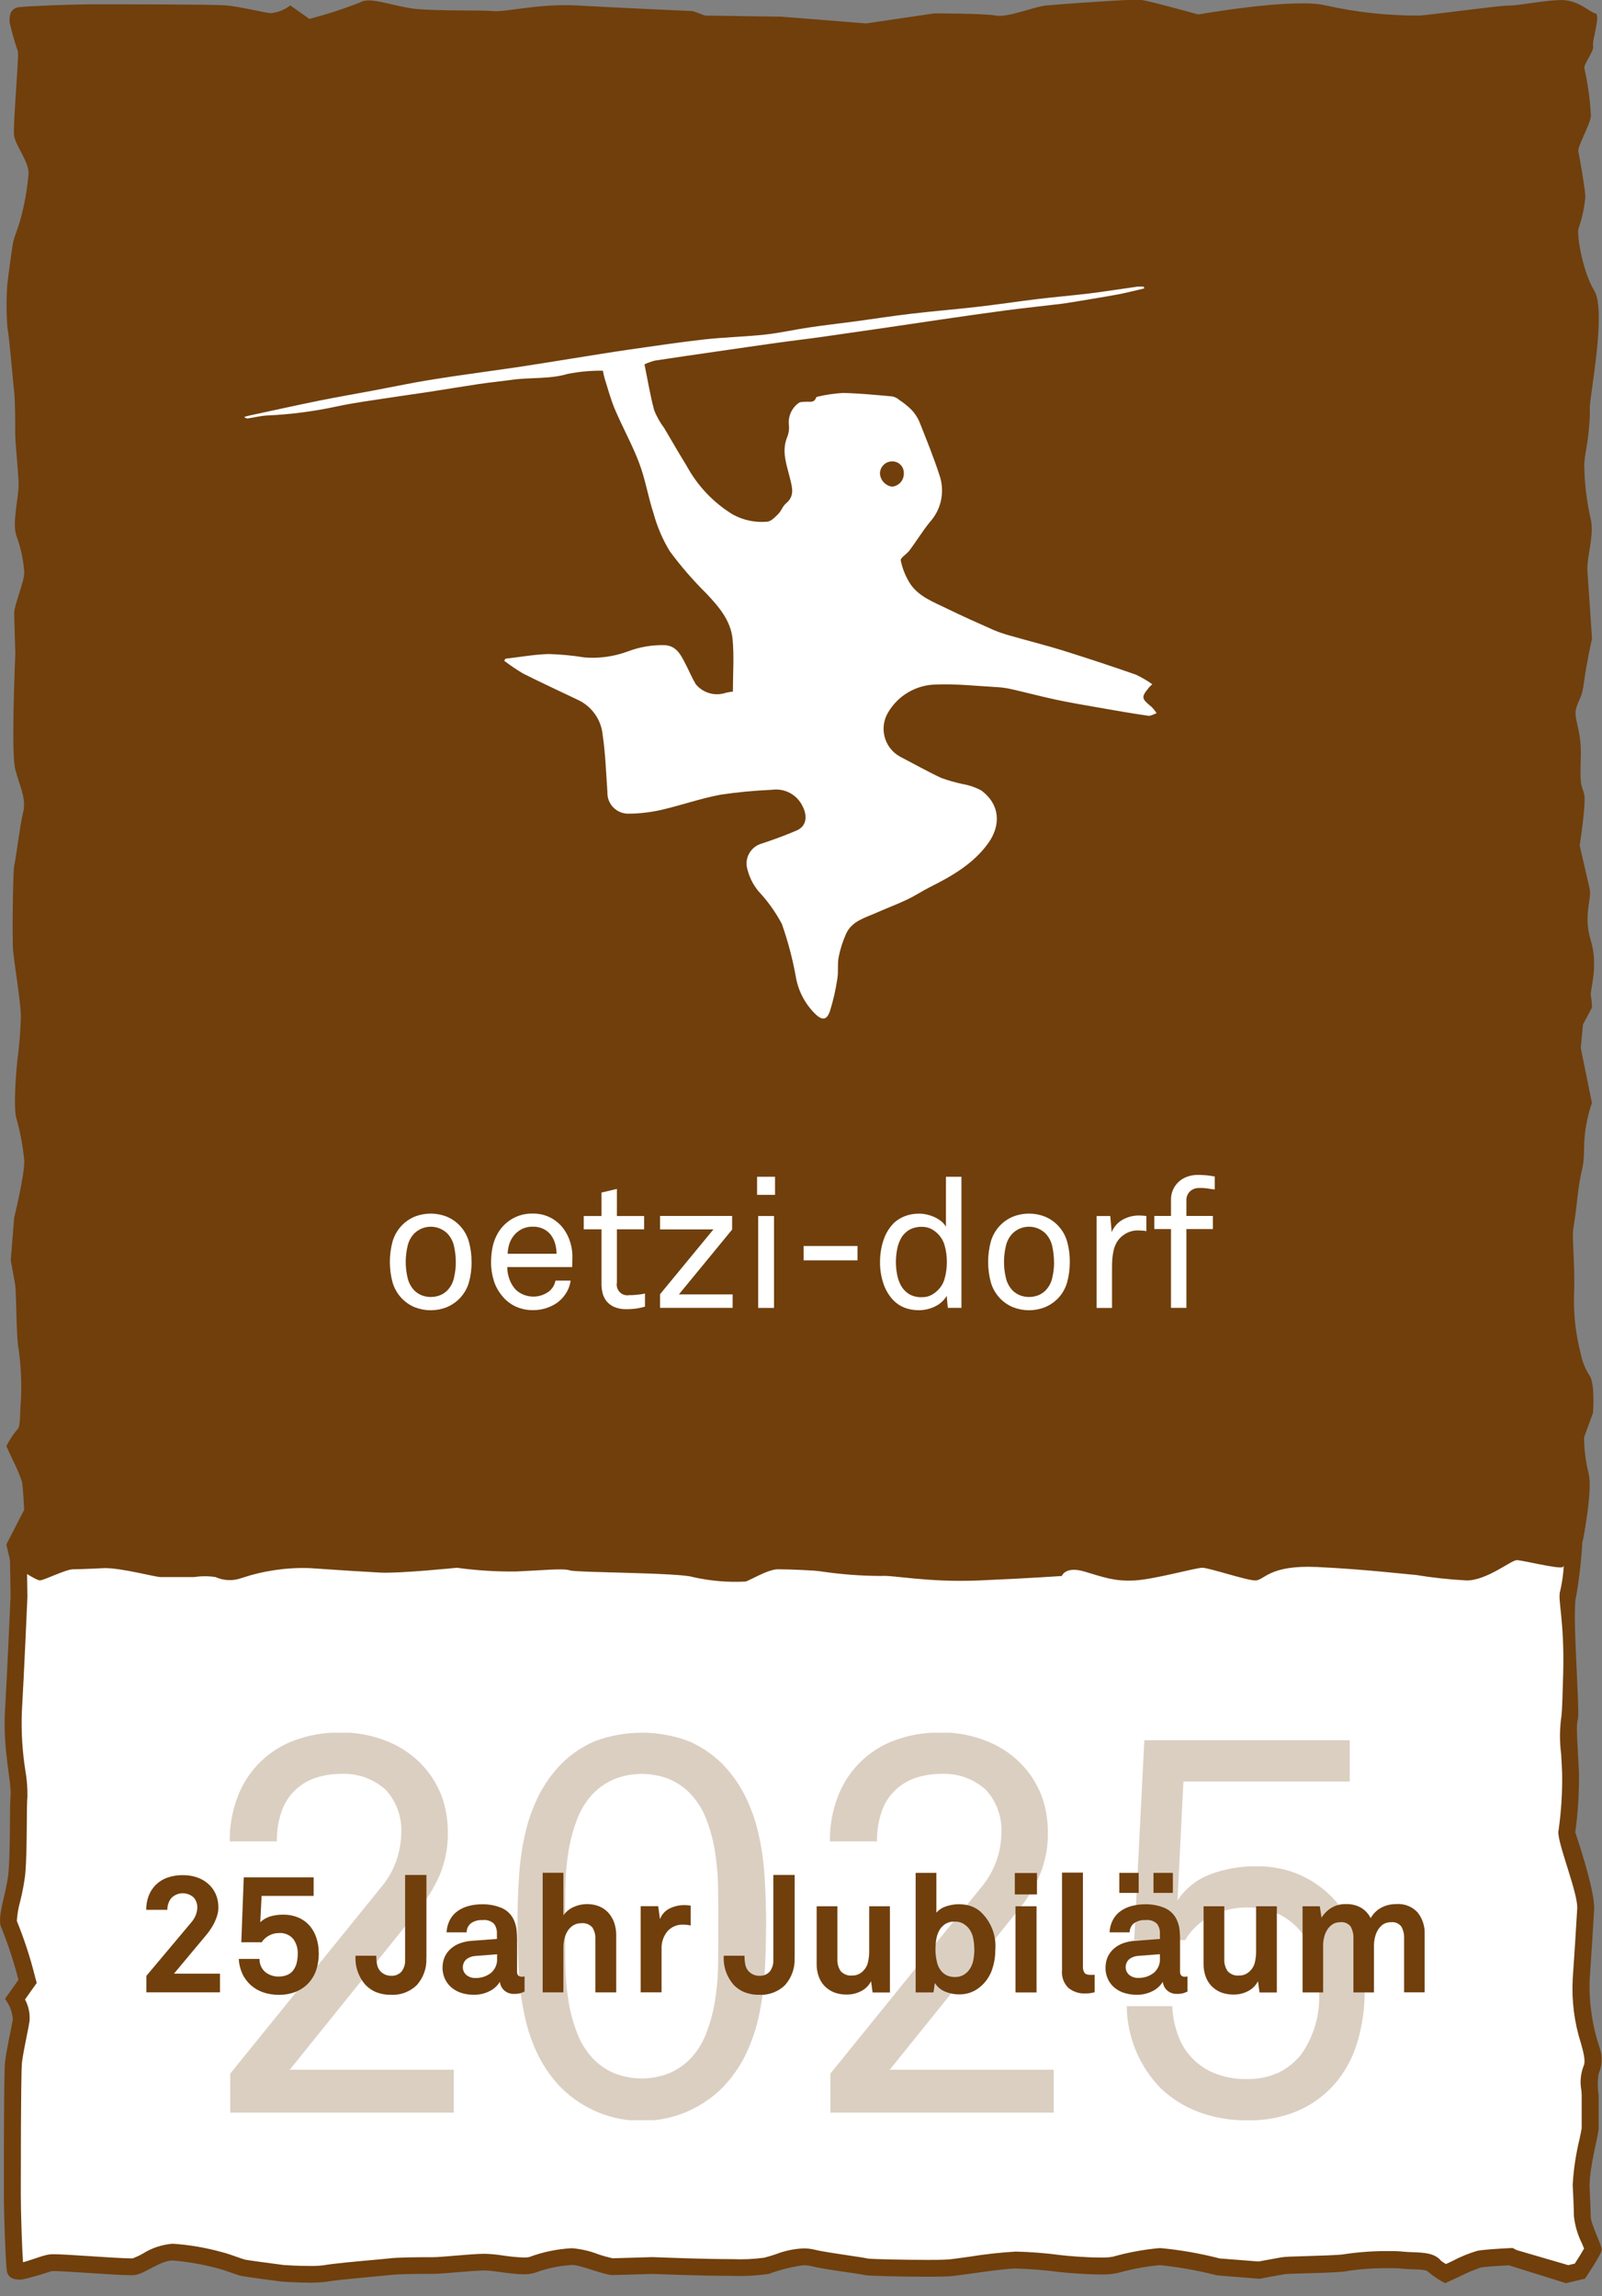 <?xml version="1.0" encoding="UTF-8"?>
<svg xmlns="http://www.w3.org/2000/svg" xmlns:xlink="http://www.w3.org/1999/xlink" id="Ebene_1" viewBox="0 0 189.34 271.3">
  <rect x="0" y="0" width="189.34" height="271.3" fill="#808080" stroke="none"/>
  <defs>
    <style>.cls-1{fill:#fff;}.cls-2{opacity:.25;}.cls-3{fill:none;}.cls-4{fill:#703f0c;}.cls-5{clip-path:url(#clippath);}</style>
    <clipPath id="clippath">
      <rect class="cls-3" x="27.15" y="204.73" width="134.14" height="45.79"></rect>
    </clipPath>
  </defs>
  <polygon class="cls-1" points="2.25 182.92 185.81 182.92 185.84 213.14 185.56 216.53 186.53 218.69 186.95 239.94 187.76 243.22 187.06 245.33 187.51 267.86 173.01 267.46 170.98 267.86 169.12 267.45 41.73 267.42 35.7 268.53 30.87 267.42 25.04 267.42 20.09 266.64 18.43 267.42 1.62 267.41 2.51 229.16 1.66 226.75 2.48 223.89 2.25 182.92"></polygon>
  <path id="Pfad_1" class="cls-4" d="M178.36.65c-1.19,0-8.85,1.06-10.57,1.19-3.73.02-7.46-.38-11.1-1.2-3.83-.92-15.07,1.07-15.07,1.07,0,0-5.46-1.52-6.66-1.71h-1.67c-2.87.12-8.49.54-9.64.65-1.45.13-4.49,1.45-5.95,1.19s-7.27-.26-7.27-.26l-8.06,1.19-10.04-.8-8.99-.13-1.45-.53s-9.12-.4-13.61-.66-8.46.79-9.91.66-6.74,0-9.25-.26-5.29-1.46-6.48-.8c-1.98.79-4.01,1.45-6.08,1.98l-2.25-1.59c-.69.53-1.51.85-2.38.92-.92-.13-3.7-.79-5.16-.92s-12.95-.13-15.6-.13-7.68.2-8.87.33-1.17,1.12-1.17,1.79c.27,1.17.6,2.33.99,3.47.13.66-.6,8.69-.46,9.88s1.72,3.04,1.72,4.49c-.15,1.79-.45,3.56-.92,5.29-.26,1.06-.79,2.25-.92,2.91s-.66,4.76-.66,4.76c-.14,1.76-.14,3.53,0,5.29.26,1.45.66,6.48.79,7.53s.13,3.83.13,5.02.4,4.63.4,6.08-.79,4.49-.26,5.95c.52,1.4.83,2.87.93,4.36,0,1.06-1.19,3.83-1.19,4.76s.13,4.36.13,4.76-.53,11.76,0,13.75,1.32,3.44.93,5.02-.92,5.95-1.06,6.34-.26,8.59-.13,10.04.92,6.21.92,7.8c-.05,1.68-.18,3.36-.4,5.02-.13,1.06-.53,5.68-.13,7,.45,1.6.76,3.24.92,4.89.13,1.45-1.19,6.87-1.19,6.87l-.4,5.02s.4,2.12.53,2.91.13,6.61.4,7.53c.29,2.1.38,4.23.26,6.34-.13,1.06,0,2.91-.4,3.17-.51.61-.95,1.27-1.31,1.98l.79,1.72c.42.81.77,1.65,1.06,2.51.13.66.26,3.3.26,3.3l-2.11,4.1.53,2.25s2.9,1.99,3.43,1.99,3.03-1.31,3.95-1.31,3.72-.14,3.72-.14c2.11,0,5.95,1.06,6.61,1.06h3.97c.83-.13,1.68-.13,2.51,0,.96.43,2.05.48,3.04.13,2.59-.87,5.33-1.28,8.06-1.19,3.7.26,6.08.4,8.33.53s9.1-.57,9.1-.57c2.33.32,4.67.47,7.02.44,3.04-.13,5.55-.4,6.34-.13s12.95.26,14.54.79c2.04.46,4.13.64,6.21.53.53-.13,2.64-1.45,3.83-1.45s4.62.13,5.15.26c2.32.34,4.66.52,7,.53,1.45-.13,5.55.79,11.63.53s9.78-.53,9.78-.53c0,0,.4-1.19,2.64-.53,2.24.66,3.57,1.19,5.95,1.06s7.21-1.5,8.01-1.5,5.21,1.5,6.27,1.5,1.59-1.85,7.27-1.59,11.23.93,11.63.93c2.01.33,4.04.55,6.08.66,2.38,0,5.26-2.4,5.92-2.4s4.91,1.08,5.44.82c.9-.97,1.69-2.04,2.38-3.17,0,0,1.19-6.08.66-7.93-.34-1.38-.52-2.8-.53-4.23l1.06-2.91s.26-3.44-.4-4.36c-.52-.8-.88-1.7-1.06-2.64-.57-2.2-.84-4.47-.79-6.74.13-2.64-.13-5.95-.13-7.14s.13-.79.53-4.49.79-3.17.79-5.95c.03-1.8.34-3.58.93-5.29l-1.32-6.48.26-2.78,1.06-1.98c0-.49-.04-.97-.13-1.45-.13-.53.93-3.44,0-6.48s.13-4.89-.13-6.08-1.19-5.15-1.19-5.15c0,0,.79-5.02.53-6.08s-.53-.66-.4-4.23-.93-4.63-.53-5.95.66-1.06.93-3.17.93-5.02.93-5.02c0,0-.41-6.17-.54-7.89s.8-4.14.41-6.12c-.5-2.17-.77-4.38-.79-6.61.13-1.59.4-2.38.53-3.97.1-.92.15-1.85.13-2.78,0-1.32,1.98-11.37.53-13.74s-2.12-6.87-1.85-7.4c.42-1.2.68-2.44.79-3.7,0-.79-.7-4.83-.83-5.36s1.36-3.1,1.49-4.16c-.09-1.9-.35-3.78-.77-5.63-.13-.53,1.17-2.03,1.03-2.69s.93-3.7.26-3.83c-.64-.13-1.92-1.5-3.82-1.57h-.49c-1.98.07-4.74.65-5.86.65"></path>
  <path id="Pfad_2" class="cls-1" d="M59.74,77.83c1.71-.19,3.41-.51,5.12-.55,1.41.04,2.82.17,4.22.4,1.72.14,3.45-.1,5.07-.69,1.43-.55,2.95-.81,4.48-.76,1.41.12,1.9,1.28,2.45,2.34.39.75.71,1.54,1.15,2.27.8.97,2.08,1.4,3.3,1.09.36-.11.72-.18,1.09-.21,0-2.08.16-4.18-.04-6.24-.22-2.16-1.61-3.78-3.06-5.32-1.58-1.56-3.04-3.24-4.36-5.03-.85-1.4-1.49-2.9-1.92-4.48-.64-1.94-.96-3.99-1.68-5.9-.81-2.16-1.95-4.2-2.86-6.33-.51-1.19-.84-2.45-1.23-3.68-.09-.31-.16-.62-.21-.94-1.39-.02-2.77.11-4.13.37-2.18.65-4.4.4-6.58.7-1.31.18-2.62.31-3.92.5-1.95.29-3.89.62-5.84.92-1.47.23-2.95.42-4.42.65-2.23.35-4.49.63-6.69,1.11-2.67.57-5.38.92-8.1,1.04-.77.04-1.53.24-2.3.35-.16.01-.31-.06-.41-.18.2-.05.4-.12.6-.16,2.75-.59,5.49-1.2,8.25-1.76,2.08-.42,4.18-.78,6.26-1.17,1.78-.33,3.55-.7,5.33-1.02,1.44-.26,2.89-.48,4.34-.7,2.5-.37,5.01-.7,7.52-1.07,2.19-.33,4.38-.69,6.57-1.04,2.24-.35,4.48-.73,6.73-1.05,2.93-.42,5.87-.86,8.81-1.19,2.38-.26,4.79-.31,7.17-.57,1.74-.19,3.45-.59,5.18-.84,1.8-.27,3.6-.47,5.4-.71,2.23-.3,4.44-.65,6.67-.91,2.61-.31,5.24-.52,7.85-.82,2.35-.27,4.68-.62,7.02-.91,2.06-.25,4.14-.42,6.2-.67,1.88-.23,3.75-.54,5.63-.8.26-.02.52-.02.78,0l.06.21c-1.04.24-2.08.51-3.13.71-1.74.32-3.5.6-5.24.89-.49.08-.97.16-1.46.22-2.17.26-4.35.49-6.51.77-2.56.34-5.11.71-7.66,1.08-2.32.34-4.65.69-6.97,1.03-2.41.35-4.82.7-7.23,1.04-1.76.25-3.53.45-5.3.7-2.44.34-4.87.7-7.31,1.05-2.35.34-4.7.68-7.05,1.04-.41.11-.82.26-1.21.44.38,1.83.67,3.65,1.15,5.43.3.75.7,1.46,1.19,2.11.88,1.49,1.74,2.99,2.65,4.46,1.28,2.36,3.16,4.34,5.45,5.74,1.24.68,2.66.98,4.07.85.47-.04.94-.55,1.32-.93.35-.35.51-.91.89-1.22,1.04-.87.76-1.82.49-2.93-.38-1.59-1.04-3.19-.35-4.89.2-.49.27-1.02.2-1.54-.08-.97.34-1.9,1.12-2.48.17-.18.56-.16.85-.18.47-.04,1.02.18,1.25-.48.02-.05.07-.09.13-.11,1-.24,2.02-.39,3.05-.45,1.95.04,3.9.24,5.85.41.31.07.59.22.83.43.5.33.98.71,1.41,1.14.39.4.7.88.93,1.39.86,2.17,1.74,4.32,2.45,6.54.57,1.88.11,3.93-1.23,5.38-.85,1.06-1.56,2.22-2.37,3.31-.32.44-1.11.88-1.04,1.19.2.99.59,1.94,1.14,2.79,1.01,1.48,2.7,2.11,4.24,2.86,1.82.89,3.68,1.72,5.53,2.54.68.29,1.38.53,2.1.72,2.06.59,4.14,1.11,6.18,1.74,2.88.9,5.74,1.85,8.59,2.84.68.32,1.34.7,1.95,1.14-.14.12-.27.24-.39.38-.94,1.16-.91,1.3.3,2.29.23.23.43.48.6.75-.33.11-.69.35-1,.3-1.95-.28-3.88-.62-5.82-.96-1.7-.3-3.4-.58-5.08-.94-1.78-.38-3.53-.85-5.3-1.25-.54-.12-1.08-.2-1.63-.23-2.42-.13-4.84-.41-7.25-.31-2.33.04-4.48,1.29-5.66,3.31-1.06,1.78-.48,4.09,1.31,5.15.06.04.13.07.19.11,1.6.82,3.16,1.71,4.79,2.47.81.29,1.63.53,2.47.71.79.13,1.55.39,2.25.76,2.26,1.67,2.34,4.15.82,6.25-1.74,2.41-4.27,3.88-6.89,5.18-.91.46-1.77,1.04-2.69,1.47-1.18.56-2.41,1.02-3.61,1.55-1.34.6-2.88.97-3.58,2.45-.41.9-.71,1.84-.9,2.81-.16.82-.01,1.69-.15,2.52-.19,1.29-.48,2.57-.87,3.82-.37,1.1-.9,1.17-1.74.37-1.17-1.15-1.96-2.62-2.27-4.23-.38-2.18-.95-4.33-1.68-6.41-.75-1.41-1.68-2.71-2.77-3.87-.71-.86-1.18-1.88-1.39-2.97-.14-1.2.61-2.32,1.76-2.65,1.4-.46,2.78-.97,4.14-1.55,1.31-.56,1.21-1.89.73-2.82-.64-1.4-2.13-2.21-3.65-1.99-2.04.09-4.07.28-6.09.58-2.37.45-4.66,1.26-7.01,1.8-1.24.28-2.51.43-3.79.44-1.35.05-2.5-1-2.55-2.36,0-.07,0-.14,0-.21-.16-2.25-.23-4.51-.56-6.73-.16-1.75-1.22-3.29-2.79-4.08-2.2-1.06-4.42-2.07-6.6-3.17-.78-.46-1.53-.97-2.25-1.52l.14-.22M105.38,54.52c-.77.03-1.37.66-1.38,1.43.05.79.64,1.43,1.42,1.55.8-.06,1.42-.74,1.4-1.54.05-.74-.5-1.38-1.24-1.44-.06,0-.13,0-.19,0"></path>
  <path id="Pfad_3" class="cls-1" d="M55.74,149.11c0,.82-.1,1.63-.32,2.42-.22.77-.65,1.47-1.23,2.02-.41.39-.9.71-1.43.92-1.2.46-2.52.46-3.71,0-1.29-.52-2.26-1.61-2.65-2.94-.43-1.59-.43-3.26,0-4.85.39-1.33,1.36-2.42,2.65-2.94,1.19-.46,2.52-.46,3.71,0,1.29.52,2.26,1.6,2.65,2.94.22.79.33,1.61.32,2.42M53.87,149.11c0-.63-.07-1.26-.21-1.87-.12-.56-.4-1.08-.79-1.5-1.09-1.06-2.82-1.06-3.91,0-.4.42-.67.94-.79,1.5-.29,1.23-.29,2.51,0,3.73.12.56.4,1.08.79,1.5.24.24.52.42.83.56.72.29,1.53.29,2.25,0,.31-.13.59-.32.83-.56.4-.42.67-.94.79-1.5.14-.61.22-1.24.21-1.87"></path>
  <path id="Pfad_4" class="cls-1" d="M67.63,149.71h-7.68c0,.51.1,1.02.28,1.49.17.46.43.88.77,1.23,1.14,1.01,2.84,1.03,4.01.06.15-.15.28-.31.39-.49.12-.22.2-.45.26-.69h1.78c-.07.54-.26,1.06-.56,1.52-.29.46-.67.85-1.12,1.16-.4.26-.83.46-1.29.6-.48.14-.98.22-1.48.21-.71.01-1.42-.14-2.07-.44-.59-.28-1.12-.69-1.53-1.19-.46-.54-.81-1.16-1.02-1.83-.22-.71-.34-1.45-.33-2.2,0-.62.06-1.25.19-1.86.13-.57.34-1.12.64-1.62.4-.67.96-1.23,1.63-1.63.75-.44,1.6-.66,2.47-.64.65-.01,1.29.12,1.88.38.54.24,1.02.59,1.43,1.02.45.5.8,1.09,1.03,1.73.24.67.36,1.38.34,2.09l-.02,1.09ZM65.78,148.14c0-.41-.06-.81-.17-1.2-.1-.36-.27-.7-.49-1.01-.23-.3-.54-.55-.88-.72-.39-.19-.83-.28-1.26-.27-.45-.01-.89.08-1.3.28-.35.18-.67.43-.92.73-.25.3-.44.65-.56,1.02-.12.38-.19.77-.2,1.17h5.79Z"></path>
  <path id="Pfad_5" class="cls-1" d="M76.23,154.39c-.29.08-.59.15-.89.2-.42.07-.85.1-1.27.1-.5.02-1-.07-1.46-.26-.35-.15-.66-.37-.91-.67-.22-.27-.38-.59-.47-.93-.09-.35-.14-.72-.14-1.08v-6.5h-2.1v-1.57h2.1v-2.77l1.82-.43v3.2h3.22v1.57h-3.22v6.3c-.13.68.32,1.35,1,1.48.15.03.31.03.46,0,.2,0,.41,0,.62-.02s.41-.04.6-.06c.21-.03.43-.06.64-.11v1.55Z"></path>
  <path id="Pfad_6" class="cls-1" d="M78.01,154.53v-1.61l6.31-7.66h-6.31v-1.59h8.52v1.61l-6.29,7.66h6.35v1.59h-8.58Z"></path>
  <path id="Pfad_7" class="cls-1" d="M89.48,139.04h2.12v2.14h-2.12v-2.14ZM89.61,143.68h1.87v10.86h-1.87v-10.86Z"></path>
  <rect id="Rechteck_1" class="cls-1" x="94.98" y="147.22" width="6.37" height="1.7"></rect>
  <path id="Pfad_8" class="cls-1" d="M112.02,154.53l-.13-1.42c-.32.55-.81.99-1.39,1.26-.57.28-1.2.43-1.85.44-.6.01-1.21-.09-1.77-.31-.49-.19-.93-.49-1.3-.87-.53-.56-.93-1.24-1.17-1.97-.27-.82-.41-1.67-.4-2.53,0-.89.13-1.78.42-2.63.25-.76.67-1.44,1.23-2.01.37-.34.81-.61,1.28-.79.54-.21,1.12-.31,1.71-.3.31,0,.61.04.91.11.31.07.6.17.89.3.28.13.54.29.78.48.23.18.42.4.57.65v-5.9h1.83v15.49h-1.61ZM111.91,149.11c0-.66-.08-1.31-.26-1.94-.16-.59-.49-1.11-.94-1.51-.22-.2-.47-.37-.74-.5-.32-.14-.67-.21-1.02-.2-.52-.02-1.04.11-1.5.36-.39.24-.72.57-.94.96-.23.42-.4.87-.48,1.34-.19.99-.19,2,0,2.98.08.47.25.92.48,1.34.23.4.55.73.94.97.46.26.98.38,1.5.36.35.01.7-.06,1.02-.2.27-.13.52-.3.74-.5.46-.4.79-.93.94-1.51.18-.63.26-1.29.26-1.94"></path>
  <path id="Pfad_9" class="cls-1" d="M126.44,149.11c0,.82-.1,1.63-.32,2.42-.22.77-.64,1.47-1.22,2.02-.41.39-.9.71-1.43.92-1.2.46-2.52.46-3.71,0-1.29-.52-2.26-1.61-2.65-2.94-.43-1.59-.43-3.26,0-4.85.39-1.33,1.36-2.42,2.65-2.94,1.19-.46,2.52-.46,3.71,0,1.29.52,2.26,1.6,2.65,2.94.22.79.33,1.61.32,2.42M124.57,149.11c0-.63-.07-1.26-.21-1.87-.12-.56-.4-1.08-.79-1.5-1.09-1.06-2.82-1.06-3.9,0-.4.42-.67.94-.79,1.5-.29,1.23-.29,2.51,0,3.73.12.56.4,1.08.79,1.5.24.24.52.42.83.56.72.29,1.53.29,2.25,0,.31-.13.59-.32.83-.56.4-.42.67-.94.79-1.5.14-.61.22-1.24.21-1.87"></path>
  <path id="Pfad_10" class="cls-1" d="M135.47,145.46c-.16-.03-.33-.05-.5-.06s-.35-.02-.5-.02c-.4,0-.8.08-1.17.25-.33.15-.63.36-.89.61-.22.22-.39.47-.52.74-.14.28-.24.58-.3.89-.06.31-.11.63-.13.94-.02.32-.03.61-.03.9v4.83h-1.82v-10.86h1.61l.17,1.91c.26-.64.72-1.16,1.32-1.49.59-.32,1.25-.49,1.92-.48.29,0,.57.02.86.06v1.78Z"></path>
  <path id="Pfad_11" class="cls-1" d="M143.58,140.54c-.29-.03-.56-.06-.83-.11-.32-.05-.65-.07-.98-.06-.42-.02-.83.12-1.14.41-.28.29-.43.67-.41,1.07v1.82h3.13v1.55h-3.13v9.31h-1.82v-9.31h-1.97v-1.55h1.97v-1.93c0-.39.07-.78.23-1.14.15-.35.37-.67.64-.93.29-.27.63-.48,1-.62.41-.15.85-.23,1.29-.23.35,0,.71.02,1.06.05.33.04.65.08.95.14v1.52Z"></path>
  <path id="Pfad_29" class="cls-4" d="M17.3,235.42v-1.96l5.31-6.32c.23-.26.4-.55.53-.87.11-.28.17-.57.18-.87.01-.45-.14-.88-.44-1.21-.76-.68-1.92-.65-2.63.08-.32.39-.48.89-.47,1.39h-2.5c0-.56.09-1.13.29-1.65.38-1.01,1.18-1.79,2.19-2.15.6-.21,1.23-.31,1.86-.3.56,0,1.12.08,1.65.26.49.16.94.42,1.33.76.38.33.68.74.89,1.2.22.51.33,1.05.32,1.6,0,.3-.04.61-.13.9-.08.3-.2.59-.33.87-.14.28-.29.55-.47.81-.17.26-.36.51-.56.74l-3.76,4.5h5.44v2.21h-8.69Z"></path>
  <path id="Pfad_30" class="cls-4" d="M37.68,230.8c0,.67-.1,1.34-.31,1.98-.19.57-.51,1.1-.92,1.55-.42.44-.93.78-1.49,1.01-.64.25-1.33.37-2.02.36-.63,0-1.26-.09-1.86-.3-.54-.19-1.03-.48-1.46-.86-.41-.38-.75-.83-.98-1.34-.25-.55-.39-1.14-.42-1.74h2.45c-.01.59.23,1.16.68,1.55.46.36,1.03.55,1.61.53.36,0,.71-.06,1.04-.21.28-.13.52-.32.69-.57.18-.26.31-.55.38-.85.08-.34.12-.69.12-1.04.03-.63-.16-1.26-.53-1.77-.42-.49-1.05-.75-1.7-.7-.4,0-.8.1-1.15.29-.36.19-.66.46-.88.8h-2.41l.29-7.67h8.26v2.19h-6.15l-.16,3.11c.32-.3.71-.53,1.13-.67.51-.15,1.04-.23,1.58-.22.62-.01,1.24.11,1.81.35.51.22.96.55,1.32.96.36.42.63.92.8,1.45.19.58.28,1.19.27,1.8"></path>
  <path id="Pfad_31" class="cls-4" d="M50.39,231.37c.06,1.15-.34,2.28-1.1,3.15-.82.82-1.96,1.25-3.11,1.17-.59.02-1.17-.09-1.72-.3-.46-.19-.88-.47-1.23-.83-.86-.95-1.29-2.21-1.21-3.48h2.45c0,.34.03.68.09,1.01.05.32.2.62.42.85.15.15.33.27.52.36.22.1.46.15.7.15.48.04.95-.15,1.27-.51.29-.4.44-.88.41-1.37v-10.03h2.52v9.83Z"></path>
  <path id="Pfad_32" class="cls-4" d="M62.02,235.31c-.18.08-.36.15-.54.21-.22.05-.45.08-.68.07-.45.03-.9-.13-1.23-.43-.28-.26-.45-.62-.49-1-.28.46-.69.84-1.17,1.08-.59.31-1.25.47-1.92.45-.55.01-1.09-.08-1.6-.26-.42-.15-.81-.39-1.15-.7-.3-.29-.54-.63-.7-1.02-.16-.38-.24-.79-.24-1.2,0-.44.08-.89.26-1.29.17-.37.42-.71.73-.98.32-.28.7-.5,1.1-.64.44-.15.89-.25,1.35-.28l2.99-.22v-.63c.02-.42-.1-.83-.34-1.16-.37-.35-.88-.51-1.38-.44-.48-.03-.95.1-1.34.37-.33.26-.52.66-.52,1.08h-2.37c.02-.52.16-1.03.4-1.49.22-.41.53-.76.91-1.03.4-.28.84-.48,1.31-.6.52-.14,1.06-.2,1.6-.2.8-.01,1.6.14,2.34.46.69.31,1.23.9,1.48,1.61.13.33.21.67.24,1.02.03.35.05.7.05,1.04v3.78c-.02.18.03.35.13.5.12.11.28.16.44.15.07,0,.15,0,.22-.02.03,0,.07,0,.1-.02v1.8ZM58.75,230.91l-2.58.2c-.37.02-.72.15-1.02.37-.52.43-.6,1.2-.18,1.72.05.06.1.12.17.17.29.23.64.35,1.01.34.68.03,1.34-.18,1.88-.6.5-.43.77-1.07.72-1.73v-.47Z"></path>
  <path id="Pfad_33" class="cls-4" d="M70.37,235.42v-6.28c.03-.49-.1-.97-.35-1.39-.33-.38-.83-.57-1.33-.51-.34,0-.67.08-.95.26-.27.17-.49.4-.66.67-.17.28-.3.59-.37.91-.08.32-.12.64-.12.97v5.36h-2.45v-14.13h2.45v5.03c.31-.44.73-.78,1.21-.99.49-.22,1.03-.34,1.57-.34.5,0,1,.08,1.46.27.41.17.78.43,1.08.76.3.34.53.73.68,1.16.16.47.24.96.24,1.45v6.79h-2.45Z"></path>
  <path id="Pfad_34" class="cls-4" d="M81.65,227.51c-.28-.06-.56-.1-.84-.1-.75-.05-1.47.25-1.96.82-.46.59-.69,1.31-.66,2.05v5.13h-2.47v-10.18h2.07l.21,1.53c.21-.56.63-1.02,1.16-1.27.53-.26,1.12-.39,1.71-.39.26,0,.51.02.76.06v2.35Z"></path>
  <path id="Pfad_35" class="cls-4" d="M93.91,231.37c.06,1.15-.34,2.28-1.1,3.15-.82.82-1.96,1.25-3.11,1.17-.59.02-1.17-.09-1.72-.3-.46-.19-.88-.47-1.23-.83-.86-.95-1.29-2.21-1.21-3.48h2.45c0,.34.03.68.09,1.01.05.32.2.62.42.85.15.15.33.27.52.36.22.1.46.15.7.15.48.04.95-.15,1.27-.51.29-.4.44-.88.41-1.37v-10.03h2.52v9.83Z"></path>
  <path id="Pfad_36" class="cls-4" d="M103.13,235.42l-.18-1.33c-.25.5-.66.91-1.15,1.16-.54.29-1.15.43-1.76.42-.5,0-1-.08-1.47-.26-.42-.17-.79-.42-1.11-.74-.31-.33-.55-.72-.7-1.15-.17-.48-.25-.98-.24-1.49v-6.79h2.45v6.24c-.03.5.11,1,.39,1.42.35.38.86.58,1.37.52.25,0,.5-.04.73-.15.19-.09.37-.21.52-.36.3-.28.51-.64.6-1.04.1-.41.15-.83.15-1.25v-5.38h2.45v10.18h-2.04Z"></path>
  <path id="Pfad_37" class="cls-4" d="M117.63,230.35c.02.88-.14,1.75-.45,2.57-.29.73-.76,1.38-1.37,1.87-.32.27-.69.48-1.09.63-.44.16-.91.24-1.38.23-.56,0-1.11-.11-1.62-.32-.51-.2-.94-.56-1.23-1.03l-.16,1.12h-2.11v-14.13h2.45v4.7c.28-.32.64-.57,1.05-.71.97-.35,2.03-.38,3.01-.07.4.14.76.34,1.09.61,1.28,1.15,1.95,2.83,1.82,4.54M115.15,230.32c0-.44-.04-.88-.13-1.31-.08-.42-.26-.82-.52-1.16-.19-.23-.42-.42-.67-.57-.3-.16-.63-.24-.97-.23-.41-.02-.82.08-1.17.3-.29.2-.54.47-.7.78-.17.33-.29.69-.34,1.06-.06.37-.09.75-.09,1.12,0,.51.06,1.02.18,1.52.1.48.34.92.7,1.26.18.16.38.29.61.37.26.1.54.14.82.14.34,0,.67-.07.97-.23.26-.15.49-.34.67-.57.26-.34.44-.74.52-1.16.08-.44.13-.88.13-1.32"></path>
  <path id="Pfad_38" class="cls-4" d="M119.94,221.31h2.62v2.53h-2.62v-2.53ZM120.02,225.24h2.49v10.18h-2.49v-10.18Z"></path>
  <path id="Pfad_39" class="cls-4" d="M129.38,235.4c-.25.05-.43.09-.54.11-.18.02-.36.03-.54.03-.73.04-1.44-.19-2.02-.65-.56-.55-.84-1.32-.76-2.1v-11.53h2.47v11.12c-.01.25.05.5.18.71.12.18.38.26.8.26.08,0,.16,0,.23-.01.06,0,.12,0,.18,0v2.06Z"></path>
  <path id="Pfad_40" class="cls-4" d="M140.36,235.31c-.18.08-.35.15-.54.21-.22.05-.45.08-.67.07-.45.03-.9-.13-1.23-.43-.28-.26-.45-.62-.49-1-.28.46-.69.84-1.17,1.08-.59.31-1.25.47-1.92.45-.55.01-1.09-.08-1.61-.26-.42-.15-.81-.39-1.15-.7-.3-.29-.54-.63-.69-1.02-.16-.38-.24-.79-.23-1.2,0-.44.08-.89.26-1.29.17-.37.42-.71.73-.98.32-.28.7-.5,1.1-.64.44-.15.89-.25,1.35-.28l2.99-.22v-.63c.02-.42-.1-.83-.34-1.16-.37-.35-.88-.51-1.38-.44-.48-.03-.95.1-1.34.37-.33.26-.52.66-.52,1.08h-2.37c.02-.52.16-1.03.4-1.49.22-.41.53-.76.91-1.03.4-.28.84-.48,1.31-.6.52-.13,1.06-.2,1.6-.2.8-.01,1.6.14,2.34.46.69.31,1.23.9,1.48,1.61.13.33.21.67.24,1.02.03.35.05.7.05,1.04v3.78c-.02.18.03.35.13.5.12.11.28.16.44.15.07,0,.14,0,.21-.02.03,0,.07,0,.1-.02v1.8ZM132.29,221.29h2.29v2.37h-2.29v-2.37ZM137.09,230.9l-2.58.2c-.37.02-.72.15-1.02.37-.52.43-.6,1.2-.18,1.72.05.06.1.12.17.17.29.23.64.35,1.01.34.68.03,1.34-.18,1.88-.6.5-.43.77-1.07.72-1.73v-.47ZM136.33,221.29h2.29v2.37h-2.29v-2.37Z"></path>
  <path id="Pfad_41" class="cls-4" d="M148.86,235.42l-.18-1.33c-.25.5-.66.91-1.15,1.16-.54.29-1.15.43-1.76.42-.5,0-1-.08-1.47-.26-.42-.17-.79-.42-1.11-.74-.31-.33-.55-.72-.7-1.15-.17-.48-.25-.98-.24-1.49v-6.79h2.45v6.24c-.03.5.11,1,.39,1.42.35.38.86.58,1.37.52.25,0,.5-.04.73-.15.19-.09.37-.21.52-.36.3-.28.51-.64.6-1.04.1-.41.15-.83.15-1.25v-5.38h2.45v10.18h-2.04Z"></path>
  <path id="Pfad_42" class="cls-4" d="M165.95,235.42v-6.32c.03-.51-.08-1.01-.32-1.46-.29-.38-.77-.58-1.24-.52-.32,0-.63.08-.9.24-.25.17-.46.39-.62.65-.17.28-.29.58-.36.89-.08.31-.12.64-.12.96v5.56h-2.43v-6.32c.03-.51-.08-1.01-.32-1.46-.29-.38-.77-.58-1.24-.52-.32,0-.63.08-.9.24-.25.17-.47.39-.63.65-.17.27-.3.58-.37.89-.08.31-.12.64-.12.96v5.56h-2.43v-10.18h2.04l.2,1.35c.29-.47.68-.87,1.15-1.16.53-.31,1.13-.47,1.74-.45.63-.02,1.25.13,1.8.44.48.29.87.72,1.12,1.22.29-.52.72-.95,1.24-1.23.56-.3,1.19-.44,1.83-.43.93-.07,1.85.3,2.48.99.58.73.87,1.64.83,2.57v6.87h-2.43Z"></path>
  <g id="Gruppe_3" class="cls-2">
    <g id="Gruppe_2">
      <g class="cls-5">
        <g id="Gruppe_1">
          <path id="Pfad_43" class="cls-4" d="M27.21,249.63v-4.62l17.8-21.98c1.51-1.77,2.36-4.01,2.41-6.33.13-1.94-.55-3.84-1.87-5.26-1.47-1.3-3.39-1.97-5.35-1.84-.96,0-1.91.15-2.82.44-1.88.59-3.38,2.02-4.05,3.86-.43,1.18-.63,2.42-.6,3.67h-5.58c-.02-1.78.29-3.56.92-5.23,1.16-3.11,3.62-5.57,6.75-6.71,1.7-.63,3.51-.94,5.32-.92,2.2-.05,4.38.42,6.36,1.36,1.76.84,3.27,2.11,4.4,3.7.66.95,1.18,1.99,1.52,3.1.35,1.21.52,2.47.51,3.74.02,1.68-.31,3.35-.95,4.91-.71,1.62-1.65,3.12-2.79,4.47l-14.94,18.56h19.38v5.07h-26.41Z"></path>
          <path id="Pfad_44" class="cls-4" d="M90.54,227.59c0,2.11-.06,4.09-.19,5.92-.11,1.73-.37,3.44-.76,5.13-.36,1.51-.89,2.98-1.58,4.37-.7,1.36-1.59,2.61-2.66,3.7-5.27,5.19-13.73,5.19-19,0-1.07-1.09-1.96-2.34-2.66-3.7-.7-1.39-1.23-2.86-1.58-4.37-.39-1.69-.65-3.4-.76-5.13-.13-1.84-.19-3.81-.19-5.92s.06-4.1.19-5.95c.11-1.74.36-3.47.76-5.16.35-1.51.89-2.98,1.58-4.37.7-1.36,1.59-2.61,2.66-3.71,1.13-1.12,2.46-2.02,3.93-2.66,3.59-1.35,7.55-1.35,11.15,0,1.46.64,2.79,1.54,3.93,2.66,1.07,1.1,1.96,2.35,2.66,3.71.7,1.39,1.23,2.86,1.58,4.37.4,1.7.65,3.42.76,5.16.13,1.86.19,3.84.19,5.95M84.9,227.59c0-1.48-.01-2.99-.03-4.51-.02-1.47-.14-2.93-.38-4.39-.22-1.34-.58-2.65-1.08-3.91-.47-1.19-1.2-2.26-2.12-3.15-.68-.62-1.46-1.12-2.31-1.46-2.02-.76-4.25-.76-6.27,0-.85.35-1.63.84-2.31,1.46-.93.88-1.65,1.96-2.12,3.15-.5,1.26-.86,2.57-1.08,3.91-.24,1.45-.36,2.92-.38,4.39-.02,1.53-.03,3.03-.03,4.51,0,1.48.01,2.99.03,4.51.02,1.47.14,2.94.38,4.39.21,1.34.58,2.65,1.08,3.91.47,1.19,1.2,2.26,2.12,3.15.68.62,1.46,1.12,2.31,1.46,2.02.76,4.25.76,6.27,0,.85-.35,1.63-.84,2.31-1.46.93-.88,1.65-1.96,2.12-3.15.5-1.26.86-2.57,1.08-3.91.24-1.45.36-2.92.38-4.39.02-1.53.03-3.03.03-4.51"></path>
          <path id="Pfad_45" class="cls-4" d="M98.14,249.63v-4.62l17.8-21.98c1.51-1.77,2.36-4.01,2.41-6.33.13-1.94-.55-3.84-1.87-5.26-1.47-1.3-3.39-1.97-5.35-1.84-.96,0-1.91.15-2.82.44-1.88.59-3.38,2.02-4.05,3.86-.43,1.18-.63,2.42-.6,3.67h-5.58c-.02-1.78.29-3.56.92-5.23,1.16-3.11,3.62-5.57,6.74-6.71,1.7-.63,3.51-.94,5.32-.92,2.2-.05,4.38.42,6.36,1.36,1.76.84,3.27,2.11,4.4,3.7.66.95,1.18,1.99,1.52,3.1.35,1.21.52,2.47.51,3.74.02,1.68-.31,3.35-.95,4.91-.71,1.62-1.65,3.12-2.79,4.47l-14.95,18.56h19.38v5.07h-26.41Z"></path>
          <path id="Pfad_46" class="cls-4" d="M161.29,235.1c.03,2.15-.28,4.29-.91,6.35-.55,1.8-1.48,3.47-2.72,4.89-1.17,1.3-2.61,2.34-4.22,3.05-1.9.8-3.95,1.19-6.02,1.14-1.98.03-3.94-.31-5.8-1-1.63-.62-3.13-1.55-4.4-2.75-2.56-2.6-4.01-6.09-4.05-9.74h5.38c.05,1.25.31,2.48.76,3.64.77,2,2.36,3.58,4.37,4.34,1.17.44,2.42.66,3.67.63,1.32.04,2.63-.23,3.83-.79.99-.5,1.87-1.2,2.57-2.07,1.53-2.14,2.29-4.74,2.15-7.37.01-1.43-.19-2.85-.6-4.22-.37-1.24-1.01-2.37-1.87-3.34-.72-.76-1.58-1.38-2.53-1.81-1.12-.47-2.33-.7-3.55-.67-1.45,0-2.88.33-4.18.98-1.29.64-2.37,1.64-3.1,2.88h-6.02l1.2-23.62h24.28v4.88h-19.66l-.7,14.05c.94-1.43,2.32-2.52,3.93-3.11,1.7-.63,3.5-.94,5.32-.93,1.76-.04,3.51.3,5.13.98,1.44.63,2.74,1.52,3.85,2.63,1.31,1.39,2.31,3.04,2.91,4.85.66,1.97.99,4.04.97,6.12"></path>
        </g>
      </g>
    </g>
  </g>
  <path id="Pfad_48" class="cls-4" d="M187.88,258.12c0-2.11,1.06-5.95,1.06-6.61v-3.97c-.13-.83-.13-1.68,0-2.51.43-.96.48-2.05.13-3.04-.87-2.59-1.28-5.33-1.19-8.06.26-3.7.4-6.08.53-8.33s-2.23-9.1-2.23-9.1c.32-2.33.47-4.67.44-7.02-.13-3.04-.4-5.55-.13-6.34s-.73-12.95-.2-14.54c.42-2.44.68-4.9.77-7.37l-2.2,2.88c-.02,1.3-.17,2.6-.46,3.86-.34,1.03.53,3.47.35,9.84-.05,1.91-.12,4.27-.19,4.85-.23,1.52-.25,3.06-.05,4.58.04.74.09,1.52.12,2.34.03,2.23-.11,4.45-.42,6.66l-.04.24.02.24c.19,1.86,2.32,7.07,2.22,8.78l-.05.83c-.12,1.98-.25,4.24-.48,7.47-.14,2.57.18,5.14.96,7.59.11.41.21.76.28,1.06.28,1.2.1,1.55.03,1.7-.34.9-.43,1.88-.25,2.83.02.22.04.46.04.57v3.91c-.03.22-.16.84-.27,1.35-.42,1.74-.69,3.52-.79,5.31v.1c.04.76.14,2.9.14,3.62.12,1.12.44,2.21.94,3.21.08.19.18.43.26.63-.24.43-.65,1.1-1.1,1.78l-.77.18-6.1-1.78-.48-.25-.54.03c-.84.04-2.87.16-3.6.3-1.03.3-2.03.71-2.98,1.22l-.76.35c-.24-.15-.45-.28-.56-.37-.76-.94-2.04-.98-3.39-1.03-.39-.01-.79-.03-1.05-.06-.56-.06-1.12-.08-1.68-.07-1.81-.02-3.63.11-5.42.38-.55.1-2.99.17-4.31.21-1.87.05-2.62.08-3.04.15-.64.11-2.09.38-2.69.49l-4.6-.36c-2.28-.59-4.61-1-6.95-1.22-.15,0-.29,0-.41.02-1.79.18-3.55.51-5.28,1-.48.08-.98.11-1.47.09-1.82,0-4.13-.21-4.72-.29-1.75-.23-3.51-.37-5.27-.41-1.84.11-3.68.31-5.5.61-1.03.14-2,.28-2.47.32-.12.01-.65.05-2.47.05-2.83,0-6.27-.08-6.99-.15-.3-.07-.8-.15-2.08-.34-1.41-.21-3.34-.49-4.19-.7-.45-.11-.9-.17-1.36-.17-1.13.05-2.24.28-3.29.69-.44.14-.89.29-1.36.41-1.27.17-2.56.23-3.84.17-3.13,0-6.96-.15-8.59-.21-.6-.02-.71-.03-.8-.03-.18,0-.68.02-1.62.05-1.08.03-2.55.08-3.1.09-.56-.13-1.12-.28-1.67-.47-1-.39-2.05-.63-3.12-.72-1.72.09-3.42.44-5.04,1.04-.21.05-.44.07-.66.06-.81-.03-1.61-.11-2.41-.23-.73-.12-1.46-.19-2.2-.21-.85,0-2.19.11-3.48.22-1.04.09-2.12.18-2.6.18-2.02,0-4.23.02-5.27.15-.33.04-1.19.12-2.1.2-2,.18-4.5.41-5.54.6-.55.07-1.11.1-1.66.09-1.32,0-2.78-.09-3.08-.11-1.67-.22-4.16-.55-4.56-.63-.18-.04-.64-.2-1-.33-.56-.2-1.18-.42-1.82-.58-1.88-.52-3.82-.85-5.77-.98-1.25.1-2.47.5-3.53,1.17-.38.22-.78.4-1.19.56h-.21c-.92,0-3.02-.14-4.87-.26s-3.48-.23-4.25-.23c-.23,0-.47.01-.7.05-.51.12-1.01.27-1.51.45-.39.13-1.04.35-1.43.45-.12-1.76-.26-5.8-.26-8.01,0-12.68.09-15,.12-15.41.07-.81.36-2.2.58-3.32.15-.75.27-1.34.33-1.74.08-.89-.11-1.78-.53-2.57l.84-1.19.54-.76-.24-.9c-.55-2.19-1.26-4.34-2.11-6.43.05-.8.19-1.6.41-2.37.25-1,.44-2.01.57-3.03.16-1.57.18-4,.2-6.15,0-1.34.02-2.61.07-3.13.02-1.03-.06-2.06-.24-3.07-.36-2.28-.5-4.59-.42-6.89.26-4.46.66-13.55.66-13.64v-.12l-.07-4.46h-1.99l.07,4.49s-.4,9.12-.66,13.61.79,8.46.66,9.91,0,6.74-.26,9.25-1.45,5.29-.79,6.48c.79,1.98,1.45,4.01,1.98,6.08l-1.59,2.25c.53.69.85,1.51.93,2.38-.13.92-.79,3.7-.93,5.15s-.13,12.95-.13,15.6.2,7.68.33,8.87c.13,1.16,1.07,1.17,1.73,1.17h.05c1.17-.27,2.33-.6,3.47-.99.1-.01.21-.02.31-.02,1.5,0,7.26.49,9.12.49.19,0,.34,0,.44-.02,1.19-.13,3.04-1.72,4.49-1.72,1.79.15,3.56.45,5.29.92,1.06.27,2.25.79,2.91.92s4.76.66,4.76.66c0,0,1.7.12,3.27.12.67.01,1.35-.03,2.02-.12,1.45-.26,6.48-.66,7.53-.79s3.83-.13,5.02-.13,4.63-.4,6.08-.4c1.09,0,3.07.45,4.61.45.45.01.91-.05,1.34-.18,1.4-.52,2.87-.83,4.36-.92,1.06,0,3.83,1.19,4.76,1.19s4.36-.13,4.76-.13c.26,0,5.4.23,9.39.23,1.46.05,2.91-.03,4.36-.23,1.33-.5,2.72-.85,4.13-1.03.3,0,.6.04.89.11,1.59.4,5.95.92,6.34,1.06.28.09,4.46.19,7.4.19,1.22,0,2.22-.02,2.65-.05,1.45-.13,6.21-.92,7.8-.92,1.68.05,3.36.18,5.02.4.72.09,3.11.3,4.97.3.68.03,1.37-.03,2.03-.17,1.6-.45,3.24-.76,4.89-.92.07,0,.15,0,.23,0,2.24.24,4.46.64,6.64,1.2l5.02.4s2.12-.4,2.91-.53,6.61-.13,7.53-.4c1.63-.24,3.27-.34,4.91-.32.48,0,.96,0,1.43.05,1.06.13,2.91,0,3.17.4.61.52,1.27.96,1.98,1.32l1.72-.79c.81-.42,1.65-.77,2.51-1.06.66-.13,3.3-.26,3.3-.26l6.75,2.11,2.25-.53s1.98-2.91,1.98-3.44-1.31-3.03-1.31-3.95-.14-3.72-.14-3.72"></path>
</svg>
